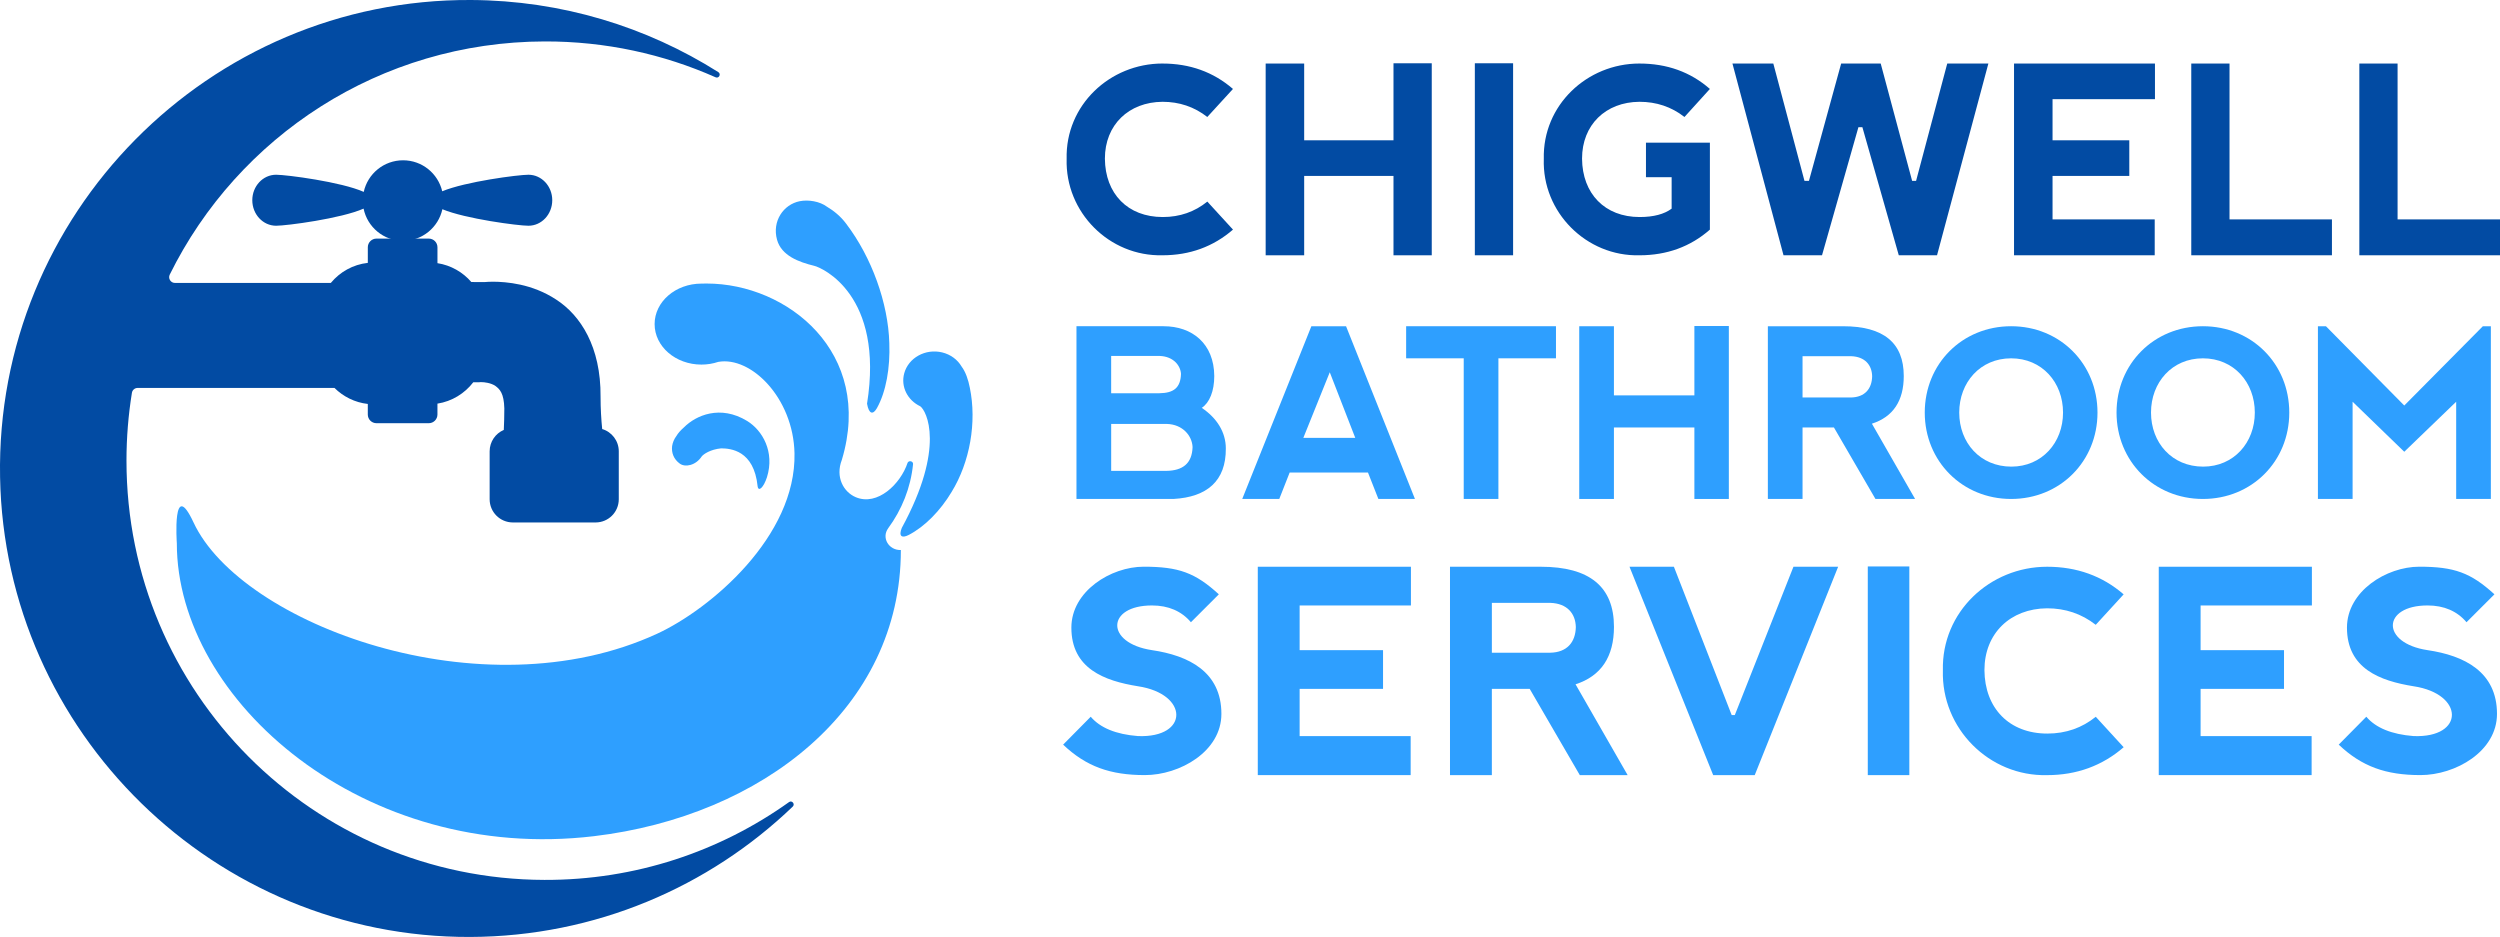 <svg xmlns="http://www.w3.org/2000/svg" id="Layer_2" viewBox="0 0 164.418 61.622"><g id="Components"><g id="_5fb1cb8e-fac9-45f9-af91-2171071cc687_1"><path d="M58.411,34.745c.899-1.222,1.482-2.662,1.638-4.218.019-.195-.263-.271-.357-.097-.463,1.406-1.987,2.867-3.406,2.271-.807-.339-1.363-1.323-.918-2.464,2.115-7.054-3.587-11.59-8.893-11.59,0,0-.231.005-.344.005-1.7,0-3.079,1.192-3.079,2.663s1.379,2.663,3.079,2.663c.39,0,.762-.063,1.106-.178,2.15-.384,4.936,2.366,5.015,6.005.119,5.483-5.536,10.256-9.03,11.871-11.494,5.311-27.376-.631-30.494-7.316-1.409-3.021-1.099,1.363-1.099,1.363,0,10.394,12.359,21.062,27.427,19.271,11.073-1.316,20.191-8.426,20.191-18.82-.802.022-1.288-.814-.834-1.431Z" style="fill:#2e9fff;"></path><path d="M63.782,25.498c-.099-.515-.274-1.039-.54-1.39-.262-.447-.713-.795-1.284-.932-1.094-.262-2.208.353-2.489,1.373-.243.882.218,1.776,1.054,2.172.406.287,1.68,2.679-1.214,7.997-.227.561.008.693.45.467,1.075-.557,2.091-1.607,2.821-2.824,1.206-1.958,1.672-4.589,1.202-6.863Z" style="fill:#2e9fff;"></path><path d="M46.157,30.009c.111-.136.555-.454,1.271-.522.612.006,2.154.12,2.398,2.489.053.403.395.088.616-.594.517-1.664-.291-3.076-1.306-3.697-1.767-1.078-3.371-.367-4.152.42-.204.178-.392.383-.498.568-.155.206-.248.436-.283.668-.05.424.095.856.513,1.156.35.246,1.04.125,1.441-.488Z" style="fill:#2e9fff;"></path><path d="M55.649,14.712c-.374-.504-.836-.862-1.261-1.116-.475-.357-1.226-.476-1.79-.364-1.081.215-1.83,1.322-1.495,2.535.289,1.049,1.433,1.47,2.453,1.717.508.123,4.607,1.906,3.467,9.068.123.7.397.735.647.294.605-1.078.88-2.656.818-4.281-.073-2.63-1.157-5.643-2.839-7.853Z" style="fill:#2e9fff;"></path><path d="M34.754,11.492c-.672,0-4.149.453-5.67,1.088-.276-1.168-1.322-2.038-2.575-2.038-1.268,0-2.326.889-2.587,2.078-1.468-.656-5.077-1.128-5.763-1.128-.865,0-1.566.75-1.566,1.675,0,.927.702,1.679,1.566,1.679.684,0,4.279-.471,5.753-1.126.246,1.209,1.315,2.12,2.597,2.12,1.267,0,2.324-.891,2.585-2.08,1.526.634,4.989,1.086,5.66,1.086.866,0,1.566-.752,1.566-1.679,0-.925-.701-1.675-1.566-1.675Z" style="fill:#024ba3;"></path><path d="M51.891,52.752c-4.533,3.236-10.087,5.135-16.085,5.117-15.218-.045-27.488-12.354-27.488-27.572,0-1.521.123-3.012.358-4.465.03-.184.19-.319.377-.319h12.945c.573.569,1.337.958,2.191,1.054v.697c0,.314.255.569.569.569h3.442c.314,0,.569-.255.569-.569v-.718c.959-.15,1.793-.672,2.357-1.405h.38l.061-.007s0-.002.075-.002c.204-.004.653.051.943.253.276.209.557.464.583,1.476-.001.525-.015.996-.035,1.414-.548.233-.93.776-.931,1.408v3.153c.002.844.682,1.522,1.526,1.525h5.443c.845-.003,1.522-.682,1.524-1.525v-3.153c0-.692-.459-1.278-1.091-1.466-.063-.633-.107-1.351-.107-2.125.025-3.281-1.312-5.35-2.92-6.39-1.594-1.049-3.295-1.169-4.153-1.175-.244.001-.423.015-.517.022h-.751v-.001h-.158c-.558-.647-1.34-1.102-2.228-1.24v-1.047c0-.314-.255-.569-.569-.569h-3.442c-.314,0-.569.255-.569.569v1.027c-.981.108-1.841.604-2.433,1.319h-.832v.001h-9.419c-.283,0-.467-.298-.341-.551C15.649,8.979,24.983,2.75,35.824,2.725c4.001-.009,7.804.834,11.238,2.358.219.097.382-.211.18-.34C42.528,1.766,36.952.031,30.973 0,13.743-.088-.312,14.085.005,31.384c.307,16.783,14.139,30.301,30.925,30.237,8.229-.031,15.698-3.289,21.207-8.574.172-.165-.052-.435-.246-.296Z" style="fill:#024ba3;"></path><path d="M76.455,4.179c1.791,0,3.342.552,4.634,1.671l-1.688,1.844c-.861-.672-1.843-.999-2.945-.999-2.223.017-3.79,1.516-3.79,3.738.018,2.308,1.499,3.841,3.807,3.841,1.12,0,2.103-.344,2.929-1.016l1.688,1.843c-1.292,1.12-2.843,1.688-4.634,1.688-3.497.086-6.408-2.825-6.306-6.34-.086-3.531,2.843-6.271,6.306-6.271Z" style="fill:#024ba3;"></path><path d="M83.239,16.789V4.179h2.533v5.048h5.874v-5.065h2.516v12.628h-2.516v-5.22h-5.874v5.22h-2.533Z" style="fill:#024ba3;"></path><path d="M96.996,4.161h2.516v12.628h-2.516V4.161Z" style="fill:#024ba3;"></path><path d="M107.819,4.179c1.81,0,3.359.552,4.635,1.671l-1.672,1.844c-.861-.672-1.843-.999-2.963-.999-2.222.017-3.772,1.516-3.772,3.738.018,2.308,1.499,3.841,3.79,3.841.913,0,1.619-.19,2.102-.551v-2.067h-1.688v-2.273h4.204v5.719c-1.275,1.12-2.825,1.688-4.635,1.688-3.479.086-6.408-2.825-6.288-6.34-.086-3.531,2.843-6.271,6.288-6.271Z" style="fill:#024ba3;"></path><path d="M122.223,8.365l-2.394,8.424h-2.532l-3.359-12.61h2.688l2.05,7.718h.293l2.119-7.718h2.601l2.067,7.718h.259l2.05-7.718h2.705l-3.377,12.61h-2.515l-2.394-8.424h-.259Z" style="fill:#024ba3;"></path><path d="M132.457,16.789V4.179h9.269v2.343h-6.736v2.705h5.048v2.343h-5.048v2.859h6.719v2.36h-9.251Z" style="fill:#024ba3;"></path><path d="M146.629,4.179v10.25h6.736v2.36h-9.251V4.179h2.515Z" style="fill:#024ba3;"></path><path d="M157.682,4.179v10.25h6.736v2.36h-9.251V4.179h2.515Z" style="fill:#024ba3;"></path><path d="M79.037,26.824c.993.668,1.582,1.599,1.582,2.669.016,2.142-1.241,3.197-3.429,3.321h-6.394v-11.359h5.726c1.894,0,3.321,1.148,3.337,3.274,0,.993-.31,1.754-.822,2.095ZM73.078,25.862h3.181c.916-.016,1.381-.342,1.412-1.272-.031-.543-.496-1.148-1.397-1.18h-3.196v2.452ZM73.078,30.968h3.631c1.07-.016,1.691-.481,1.723-1.567-.031-.73-.637-1.489-1.691-1.52h-3.662v3.088Z" style="fill:#2e9fff;"></path><path d="M81.698,32.815l4.547-11.359h2.281l4.531,11.359h-2.405l-.684-1.738h-5.151l-.683,1.738h-2.437ZM87.455,24.482l-1.738,4.314h3.414l-1.676-4.314Z" style="fill:#2e9fff;"></path><path d="M102.332,21.455v2.11h-3.786v9.249h-2.281v-9.249h-3.787v-2.11h9.854Z" style="fill:#2e9fff;"></path><path d="M103.862,32.815v-11.359h2.281v4.547h5.292v-4.562h2.266v11.375h-2.266v-4.702h-5.292v4.702h-2.281Z" style="fill:#2e9fff;"></path><path d="M125.949,32.815h-2.606l-2.731-4.702h-2.064v4.702h-2.281v-11.359h4.951c2.653,0,3.987,1.086,3.987,3.274,0,1.63-.698,2.685-2.095,3.135l2.84,4.95ZM118.547,26.142h3.182c.915-.016,1.381-.574,1.397-1.397-.016-.745-.481-1.288-1.381-1.319h-3.197v2.716Z" style="fill:#2e9fff;"></path><path d="M132.266,21.455c3.213,0,5.68,2.468,5.68,5.68s-2.467,5.68-5.68,5.68-5.68-2.482-5.68-5.68c0-3.212,2.468-5.68,5.68-5.68ZM135.68,27.135c0-1.986-1.381-3.569-3.414-3.569s-3.413,1.583-3.413,3.569,1.381,3.554,3.429,3.554c2.018,0,3.398-1.583,3.398-3.554Z" style="fill:#2e9fff;"></path><path d="M144.879,21.455c3.213,0,5.68,2.468,5.68,5.68s-2.467,5.68-5.68,5.68-5.68-2.482-5.68-5.68c0-3.212,2.468-5.68,5.68-5.68ZM148.293,27.135c0-1.986-1.381-3.569-3.414-3.569s-3.413,1.583-3.413,3.569,1.381,3.554,3.429,3.554c2.018,0,3.398-1.583,3.398-3.554Z" style="fill:#2e9fff;"></path><path d="M158.122,29.711l-3.398-3.29v6.394h-2.281v-11.359h.528l5.151,5.214,5.168-5.214h.527v11.359h-2.281v-6.394l-3.414,3.29Z" style="fill:#2e9fff;"></path><path d="M78.325,40.924c-.618-.731-1.48-1.105-2.565-1.105-2.995,0-3.089,2.471,0,2.939,2.415.355,4.568,1.423,4.568,4.193,0,2.472-2.733,4.025-5.036,4.025-2.266,0-3.857-.561-5.373-2.003l1.815-1.835c.618.73,1.667,1.16,3.108,1.272,3.37.132,3.352-2.771,0-3.276-2.209-.355-4.381-1.16-4.381-3.856,0-2.397,2.602-4.007,4.755-4.007,2.303,0,3.389.394,4.943,1.816l-1.835,1.835Z" style="fill:#2e9fff;"></path><path d="M82.721,50.978v-13.705h10.072v2.547h-7.32v2.939h5.486v2.546h-5.486v3.107h7.302v2.565h-10.054Z" style="fill:#2e9fff;"></path><path d="M107.046,50.978h-3.146l-3.296-5.673h-2.489v5.673h-2.753v-13.705h5.973c3.202,0,4.811,1.31,4.811,3.95,0,1.967-.842,3.239-2.527,3.782l3.427,5.973ZM98.115,42.927h3.838c1.105-.019,1.666-.692,1.685-1.685-.019-.899-.58-1.555-1.666-1.592h-3.856v3.276Z" style="fill:#2e9fff;"></path><path d="M114.094,47.027l3.857-9.755h2.939l-5.486,13.705h-2.733l-5.504-13.705h2.92l3.801,9.755h.206Z" style="fill:#2e9fff;"></path><path d="M122.839,37.254h2.733v13.724h-2.733v-13.724Z" style="fill:#2e9fff;"></path><path d="M134.63,37.273c1.947,0,3.632.6,5.036,1.816l-1.835,2.003c-.935-.73-2.003-1.086-3.201-1.086-2.415.019-4.119,1.647-4.119,4.064.019,2.509,1.629,4.175,4.138,4.175,1.217,0,2.284-.375,3.183-1.105l1.835,2.003c-1.404,1.217-3.089,1.835-5.036,1.835-3.801.094-6.965-3.07-6.853-6.89-.094-3.838,3.089-6.815,6.853-6.815Z" style="fill:#2e9fff;"></path><path d="M141.975,50.978v-13.705h10.072v2.547h-7.32v2.939h5.486v2.546h-5.486v3.107h7.302v2.565h-10.054Z" style="fill:#2e9fff;"></path><path d="M162.217,40.924c-.618-.731-1.48-1.105-2.565-1.105-2.995,0-3.089,2.471,0,2.939,2.415.355,4.568,1.423,4.568,4.193,0,2.472-2.733,4.025-5.036,4.025-2.266,0-3.856-.561-5.373-2.003l1.815-1.835c.618.73,1.667,1.16,3.108,1.272,3.37.132,3.352-2.771,0-3.276-2.21-.355-4.381-1.16-4.381-3.856,0-2.397,2.602-4.007,4.755-4.007,2.303,0,3.389.394,4.943,1.816l-1.835,1.835Z" style="fill:#2e9fff;"></path></g></g></svg>